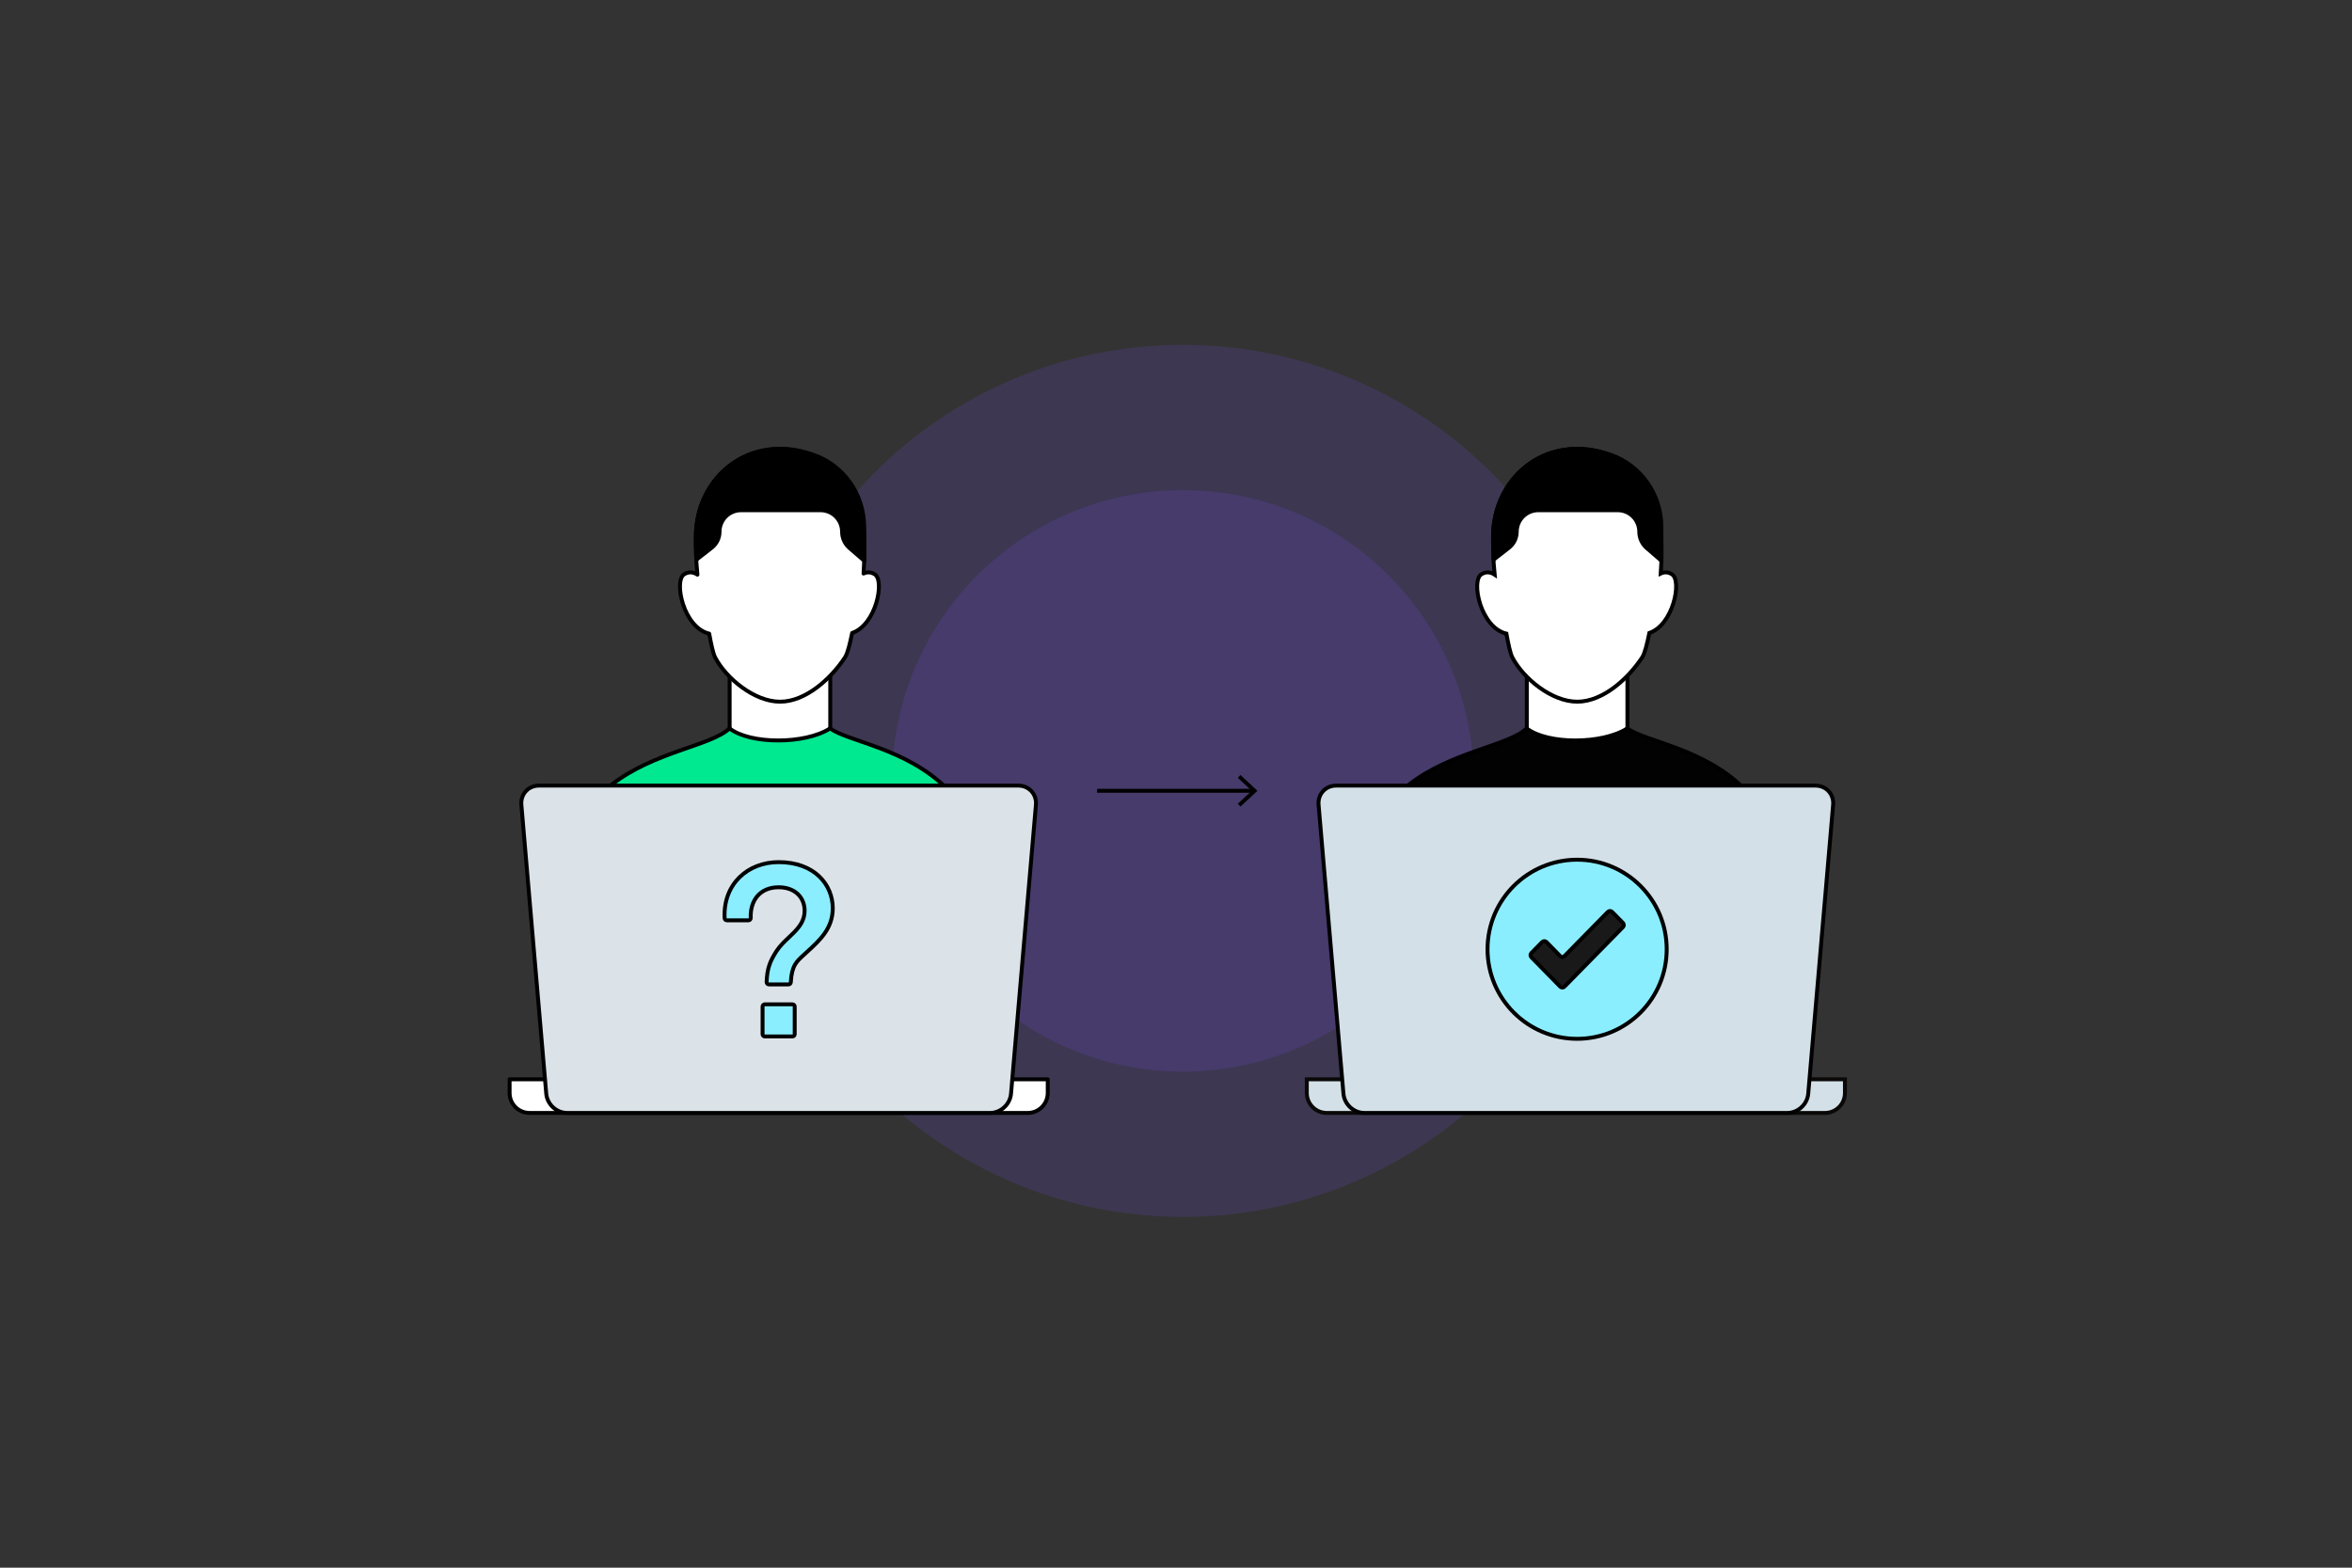<svg width="300" height="200" viewBox="0 0 300 200" fill="none" xmlns="http://www.w3.org/2000/svg">
<rect x="0" y="0" width="300" height="200" fill="#333333" stroke="none"/>
<path opacity="0.15" d="M150.88 155.245C181.6 155.245 206.503 130.342 206.503 99.623C206.503 68.903 181.6 44 150.88 44C120.161 44 95.258 68.903 95.258 99.623C95.258 130.342 120.161 155.245 150.88 155.245Z" fill="#7856FF"/>
<path opacity="0.15" d="M150.879 136.721C171.368 136.721 187.978 120.111 187.978 99.623C187.978 79.134 171.368 62.524 150.879 62.524C130.391 62.524 113.781 79.134 113.781 99.623C113.781 120.111 130.391 136.721 150.879 136.721Z" fill="#7856FF"/>
<path d="M194.746 99.888V86.104L207.578 85.968V99.888H194.746Z" fill="white" stroke="black" stroke-width="0.5" stroke-miterlimit="10"/>
<path d="M192.113 80.935C191.912 80.037 190.995 76.933 190.828 75.046L192.113 80.935Z" fill="white" stroke="black" stroke-width="0.5" stroke-miterlimit="10"/>
<path d="M192.113 80.935C191.912 80.037 190.995 76.933 190.828 75.046L192.113 80.935Z" fill="white"/>
<path d="M192.113 80.935C191.912 80.037 190.995 76.933 190.828 75.046" stroke="black" stroke-width="0.5" stroke-linecap="round" stroke-linejoin="round"/>
<path d="M210.236 80.935C210.433 80.037 211.351 76.933 211.521 75.046L210.236 80.935Z" fill="white" stroke="black" stroke-width="0.5" stroke-miterlimit="10"/>
<path d="M210.236 80.935C210.433 80.037 211.351 76.933 211.521 75.046L210.236 80.935Z" fill="white"/>
<path d="M210.236 80.935C210.433 80.037 211.351 76.933 211.521 75.046" stroke="black" stroke-width="0.5" stroke-linecap="round" stroke-linejoin="round"/>
<path d="M188.94 73.272C189.558 72.878 190.153 72.992 190.642 73.314C190.441 71.445 190.441 69.717 190.441 68.508C190.441 62.305 194.974 57.264 201.185 57.264C207.393 57.264 211.914 62.308 211.914 68.508C211.914 69.676 211.963 71.355 211.831 73.17C212.263 72.969 212.755 72.946 213.267 73.272C214.552 74.098 213.43 79.715 210.375 80.753C210.102 82.076 209.803 83.353 209.466 83.861C207.688 86.559 204.463 89.519 201.181 89.519C197.899 89.519 194.291 86.536 192.897 83.861C192.628 83.342 192.378 82.114 192.143 80.837C188.857 80.075 187.606 74.125 188.94 73.272Z" fill="white" stroke="black" stroke-width="0.5" stroke-miterlimit="10"/>
<path d="M201.193 108.843C193.155 108.851 185.428 105.735 179.645 100.153C185.071 95.878 192.416 95.158 194.732 92.926C197.384 94.98 204.365 94.98 207.564 92.926C209.807 94.59 217.228 95.454 222.359 100.513C216.614 105.876 209.049 108.854 201.193 108.843Z" fill="#020202" stroke="black" stroke-width="0.5" stroke-miterlimit="10" stroke-linecap="round"/>
<path d="M211.907 67.209C211.907 63.081 209.318 59.364 205.419 58.011C197.138 55.134 190.445 60.956 190.445 68.508C190.445 69.297 190.445 70.286 190.506 71.408L192.465 69.88C193.094 69.391 193.462 68.637 193.462 67.838C193.462 66.322 194.69 65.094 196.206 65.094H206.347C207.863 65.094 209.091 66.322 209.091 67.838C209.091 68.641 209.44 69.403 210.05 69.93L211.926 71.548L211.907 67.209Z" fill="black" stroke="black" stroke-width="0.5" stroke-miterlimit="10" stroke-linecap="round" stroke-linejoin="round"/>
<path d="M169.23 141.985H232.777C234.183 141.985 235.324 140.844 235.324 139.438V137.691H166.684V139.438C166.684 140.844 167.824 141.985 169.23 141.985Z" fill="#D4E0E7" stroke="#0A0908" stroke-width="0.5" stroke-miterlimit="10"/>
<path d="M168.185 102.677L169.769 121.103L171.357 139.529C171.475 140.886 172.668 141.985 174.025 141.985H227.973C229.333 141.985 230.527 140.886 230.641 139.529L232.229 121.103L233.817 102.677C233.934 101.32 232.926 100.225 231.573 100.225H170.425C169.072 100.225 168.068 101.32 168.185 102.677Z" fill="#D4E0E7" stroke="black" stroke-width="0.5" stroke-linecap="round" stroke-linejoin="round"/>
<path d="M93.066 99.888V86.104L105.899 85.968V99.888H93.066Z" fill="white" stroke="black" stroke-width="0.5" stroke-linecap="round" stroke-linejoin="round"/>
<path d="M90.433 80.935C90.232 80.037 89.315 76.933 89.148 75.046L90.433 80.935Z" fill="white" stroke="black" stroke-width="0.5" stroke-miterlimit="10"/>
<path d="M90.433 80.935C90.232 80.037 89.315 76.933 89.148 75.046L90.433 80.935Z" fill="white"/>
<path d="M90.433 80.935C90.232 80.037 89.315 76.933 89.148 75.046" stroke="black" stroke-width="0.5" stroke-linecap="round" stroke-linejoin="round"/>
<path d="M108.557 80.935C108.754 80.037 109.671 76.933 109.841 75.046L108.557 80.935Z" fill="white" stroke="black" stroke-width="0.5" stroke-miterlimit="10"/>
<path d="M108.557 80.935C108.754 80.037 109.671 76.933 109.841 75.046L108.557 80.935Z" fill="white"/>
<path d="M108.557 80.935C108.754 80.037 109.671 76.933 109.841 75.046" stroke="black" stroke-width="0.5" stroke-linecap="round" stroke-linejoin="round"/>
<path d="M87.257 73.272C87.874 72.878 88.469 72.992 88.958 73.314C88.757 71.445 88.757 69.717 88.757 68.508C88.757 62.305 93.29 57.264 99.501 57.264C105.709 57.264 110.23 62.308 110.23 68.508C110.23 69.676 110.28 71.355 110.147 73.17C110.579 72.969 111.072 72.946 111.583 73.272C112.868 74.098 111.746 79.715 108.692 80.753C108.419 82.076 108.119 83.353 107.782 83.861C106.005 86.559 102.78 89.519 99.498 89.519C96.216 89.519 92.608 86.536 91.213 83.861C90.944 83.342 90.694 82.114 90.459 80.837C87.173 80.075 85.923 74.125 87.257 73.272Z" fill="white" stroke="black" stroke-width="0.5" stroke-linecap="round" stroke-linejoin="round"/>
<path d="M99.51 108.843C91.472 108.851 83.744 105.735 77.961 100.153C83.388 95.878 90.733 95.158 93.048 92.926C95.701 94.98 102.682 94.98 105.88 92.926C108.124 94.59 115.544 95.454 120.676 100.513C114.93 105.876 107.366 108.854 99.51 108.843Z" fill="#00E990" stroke="black" stroke-width="0.5" stroke-linecap="round" stroke-linejoin="round"/>
<path d="M110.223 67.209C110.223 63.081 107.635 59.364 103.735 58.011C95.454 55.134 88.762 60.956 88.762 68.508C88.762 69.297 88.762 70.286 88.822 71.408L90.782 69.88C91.411 69.391 91.778 68.637 91.778 67.838C91.778 66.322 93.006 65.094 94.522 65.094H104.664C106.18 65.094 107.407 66.322 107.407 67.838C107.407 68.641 107.756 69.403 108.366 69.93L110.242 71.548L110.223 67.209Z" fill="black" stroke="black" stroke-width="0.5" stroke-linecap="round" stroke-linejoin="round"/>
<path d="M67.547 141.985H131.094C132.5 141.985 133.641 140.844 133.641 139.438V137.691H65V139.438C65 140.844 66.141 141.985 67.547 141.985Z" fill="white" stroke="black" stroke-width="0.5" stroke-linecap="round" stroke-linejoin="round"/>
<path d="M66.501 102.677L68.086 121.103L69.674 139.529C69.791 140.886 70.985 141.985 72.342 141.985H126.289C127.65 141.985 128.843 140.886 128.957 139.529L130.545 121.103L132.133 102.677C132.25 101.32 131.242 100.225 129.889 100.225H68.741C67.388 100.225 66.384 101.32 66.501 102.677Z" fill="#DBE3E8" stroke="black" stroke-width="0.5" stroke-linecap="round" stroke-linejoin="round"/>
<path d="M102.528 121.818L102.527 121.819C102.477 121.865 102.428 121.911 102.378 121.956C102.015 122.292 101.672 122.609 101.41 123.058C101.109 123.576 100.924 124.249 100.868 125.312C100.86 125.464 100.73 125.587 100.579 125.587H98.074C97.91 125.587 97.776 125.448 97.782 125.281L97.782 125.281C97.814 124.4 97.926 123.735 98.128 123.135C98.33 122.534 98.627 121.987 99.042 121.341C99.482 120.665 100.049 120.129 100.618 119.592C100.831 119.391 101.044 119.19 101.251 118.981C101.995 118.23 102.629 117.394 102.629 116.192C102.629 115.331 102.317 114.575 101.734 114.036C101.152 113.498 100.321 113.194 99.314 113.194C98.12 113.194 97.197 113.618 96.588 114.339C95.984 115.056 95.712 116.038 95.755 117.118C95.761 117.276 95.632 117.412 95.467 117.412H92.719C92.561 117.412 92.435 117.289 92.427 117.149C92.315 114.948 93.064 113.163 94.317 111.927C95.573 110.688 97.349 109.988 99.31 109.988L99.31 109.988C101.637 109.984 103.362 110.722 104.503 111.817C105.645 112.913 106.219 114.38 106.219 115.866C106.219 118.442 104.589 119.932 102.968 121.414C102.821 121.548 102.674 121.683 102.528 121.818ZM101.364 128.417V131.938C101.364 132.098 101.234 132.226 101.076 132.226H97.555C97.395 132.226 97.267 132.097 97.267 131.938V128.417C97.267 128.257 97.396 128.129 97.555 128.129H101.076C101.234 128.129 101.364 128.257 101.364 128.417Z" fill="#8BEEFF" stroke="black" stroke-width="0.5"/>
<path d="M139.936 100.885H159.851" stroke="black" stroke-width="0.5" stroke-miterlimit="10"/>
<path d="M158.218 102.901L157.885 102.541L159.662 100.888L157.885 99.232L158.218 98.872L160.386 100.888L158.218 102.901Z" fill="black"/>
<path d="M201.163 132.529C207.473 132.529 212.589 127.413 212.589 121.103C212.589 114.793 207.473 109.677 201.163 109.677C194.853 109.677 189.736 114.793 189.736 121.103C189.74 127.413 194.853 132.529 201.163 132.529Z" fill="#8BEEFF" stroke="black" stroke-width="0.5" stroke-miterlimit="10"/>
<path d="M205.085 116.336L199.548 121.975C199.401 122.126 199.154 122.126 199.007 121.975L197.248 120.182C197.1 120.031 196.854 120.031 196.706 120.182L195.323 121.588C195.179 121.736 195.179 121.971 195.323 122.119L197.366 124.199L199.007 125.875C199.154 126.026 199.401 126.026 199.548 125.875L207.011 118.276C207.155 118.128 207.155 117.893 207.011 117.745L205.627 116.339C205.476 116.184 205.233 116.184 205.085 116.336Z" fill="#191919" stroke="black" stroke-width="0.5" stroke-miterlimit="10" stroke-linecap="round"/>
</svg>
